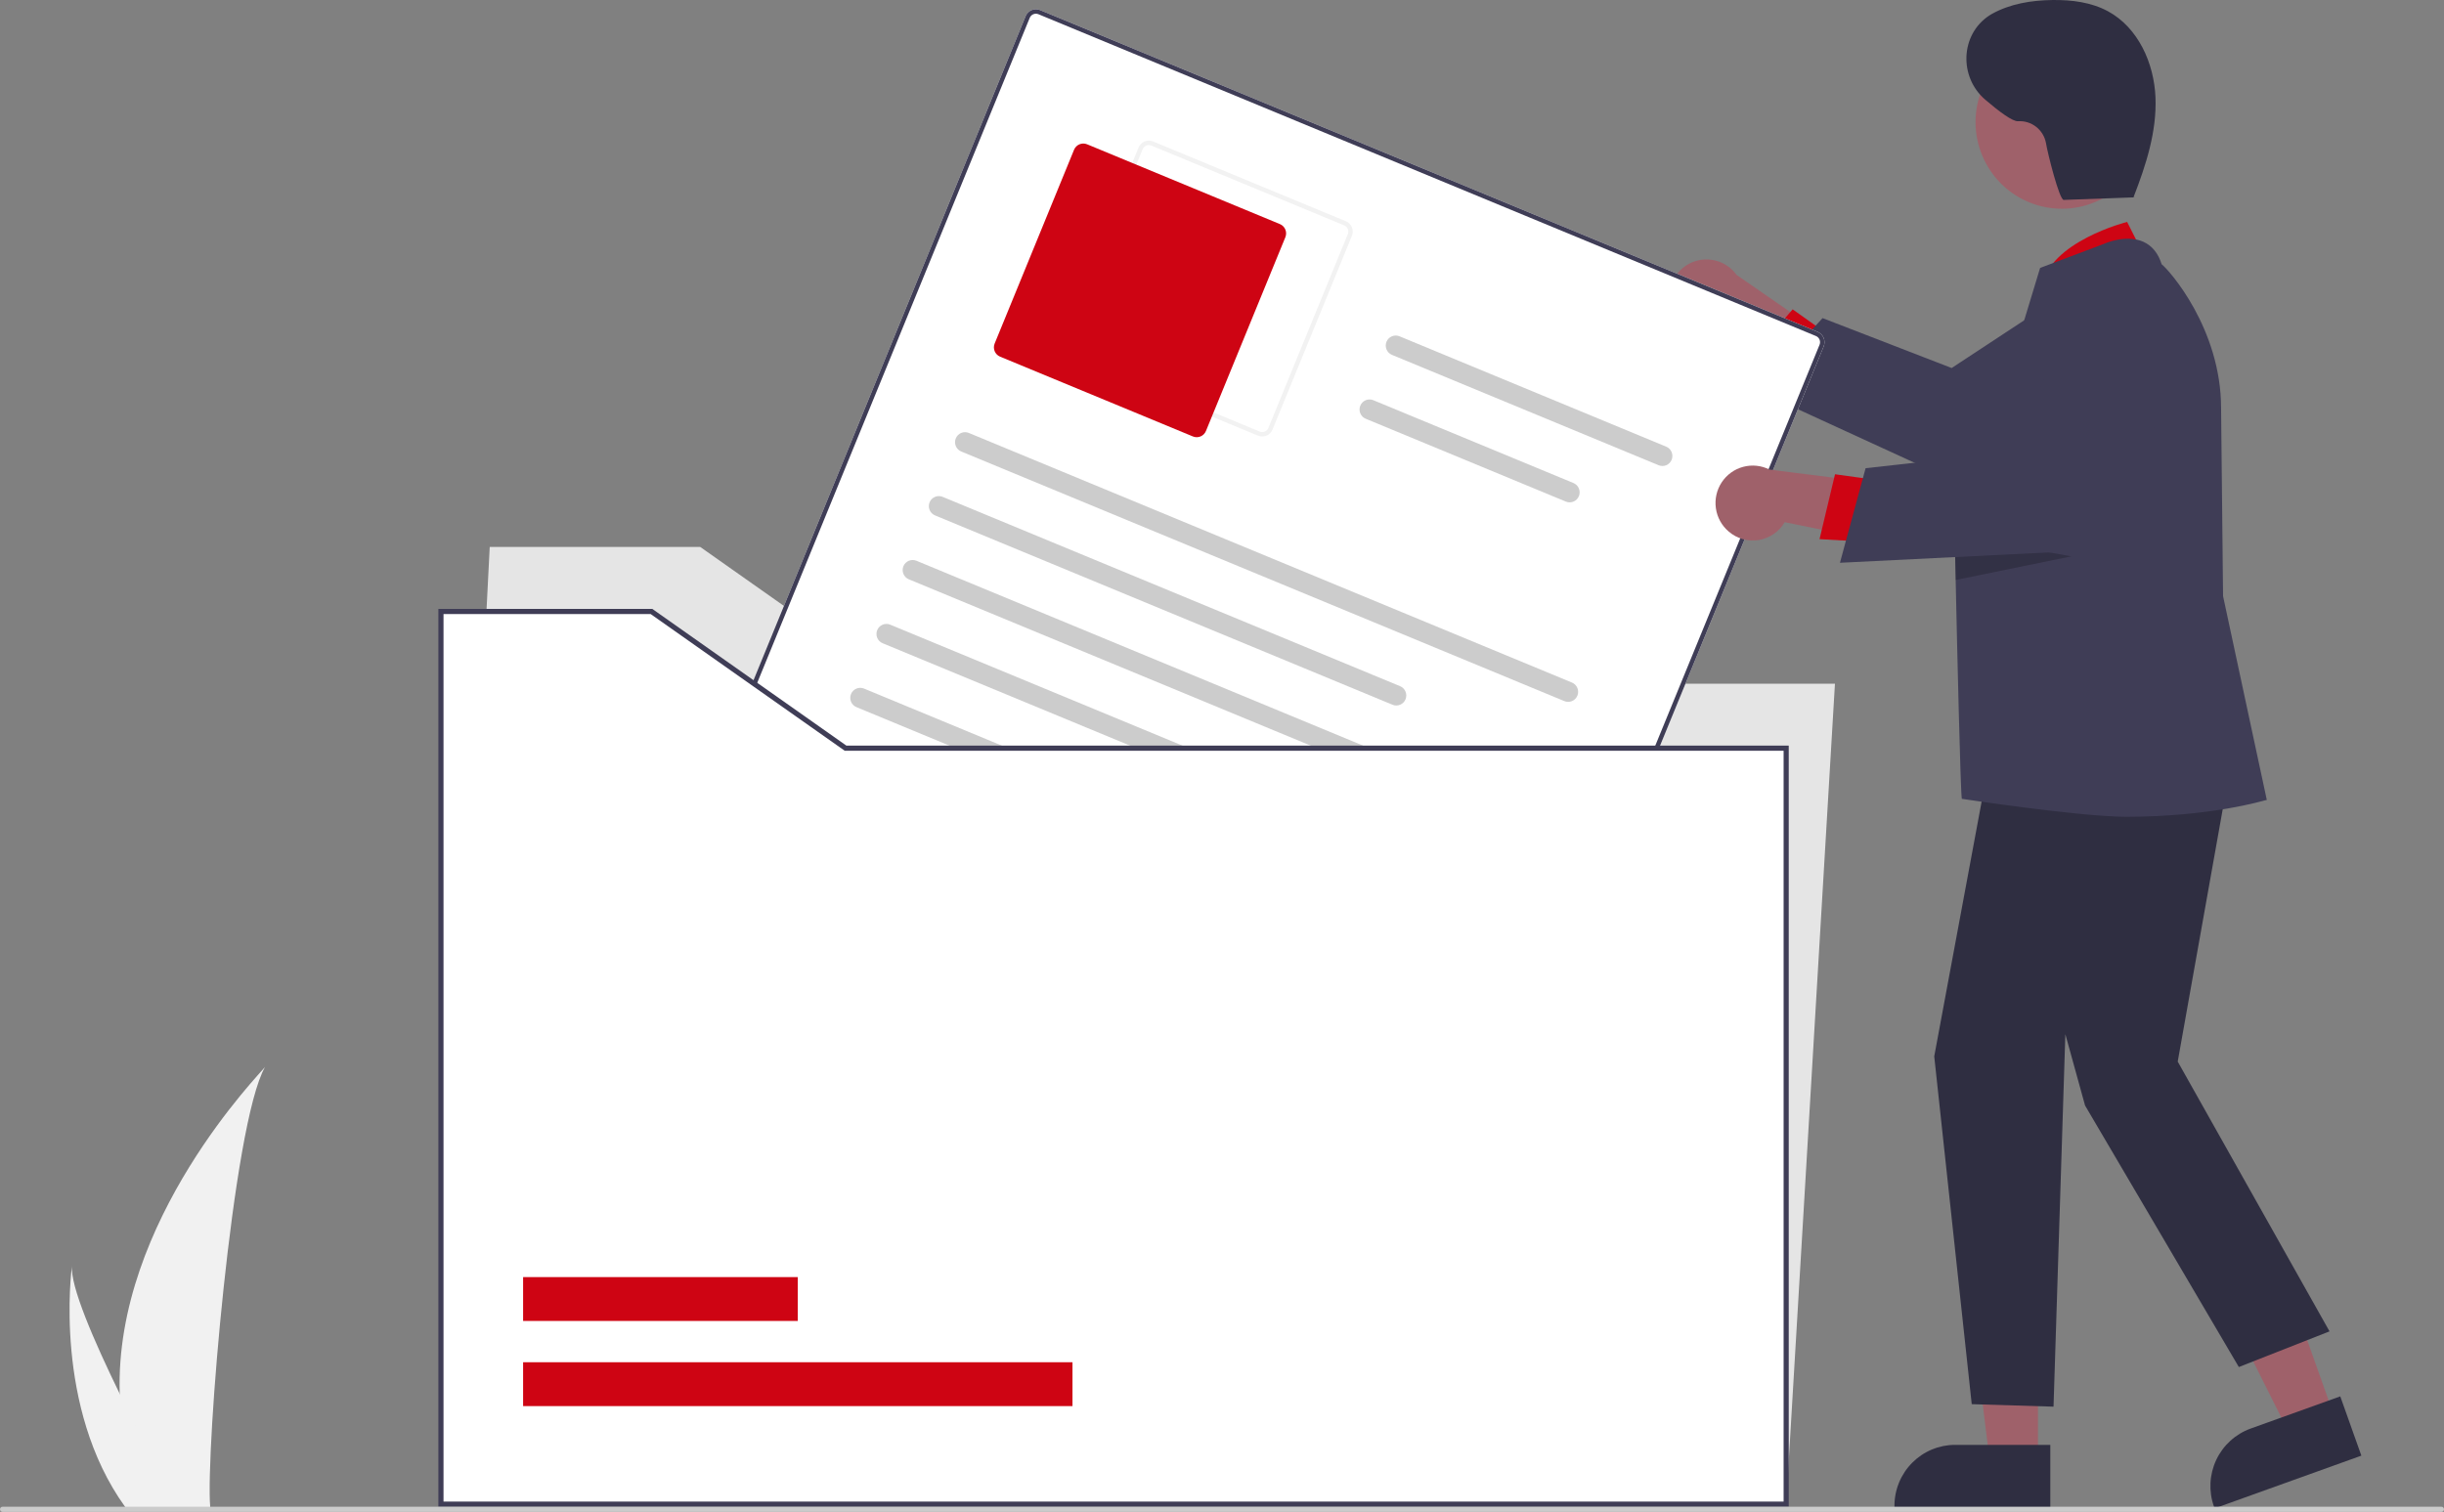 <svg width="320" height="198" viewBox="0 0 320 198" fill="none" xmlns="http://www.w3.org/2000/svg">
<rect x="0" y="0" width="320" height="198" fill="#808080" stroke="none"/>
<g clip-path="url(#clip0_1636_9243)">
<path d="M15.675 182.536C15.809 187.56 16.647 192.541 18.163 197.33C18.196 197.441 18.234 197.551 18.27 197.662H27.552C27.542 197.562 27.532 197.451 27.522 197.33C26.903 190.179 30.439 147.17 34.705 139.727C34.331 140.331 14.956 159.812 15.675 182.536Z" fill="#F1F1F1"/>
<path d="M16.372 197.33C16.449 197.442 16.53 197.553 16.613 197.662H23.576C23.523 197.568 23.462 197.456 23.391 197.33C22.241 195.244 18.836 189.004 15.676 182.536C12.281 175.585 9.164 168.371 9.426 165.76C9.345 166.348 6.995 184.301 16.372 197.33Z" fill="#F1F1F1"/>
<path d="M218.921 40.741C219.187 41.402 219.594 41.995 220.112 42.481C220.631 42.966 221.249 43.332 221.924 43.551C222.598 43.77 223.312 43.838 224.015 43.75C224.718 43.662 225.394 43.42 225.994 43.041L239.433 53.877L240.265 44.917L227.376 36.001C226.676 35.029 225.645 34.35 224.48 34.091C223.315 33.832 222.096 34.012 221.054 34.596C220.012 35.181 219.219 36.129 218.826 37.261C218.433 38.394 218.467 39.632 218.921 40.741Z" fill="#9F616A"/>
<path d="M239.733 44.076L234.717 40.513L229.028 47.121L235.646 51.063L239.733 44.076Z" fill="#CE0413"/>
<path d="M238.634 41.66L255.537 48.197L271.809 37.487C273.491 36.38 275.516 35.926 277.506 36.21C279.496 36.494 281.316 37.496 282.624 39.03C283.933 40.563 284.642 42.523 284.619 44.544C284.595 46.564 283.841 48.507 282.497 50.009L282.351 50.172L257.325 63.66L229.988 51.106L238.634 41.66Z" fill="#3F3D56"/>
<path d="M233.869 196.986H57.734L64.121 71.631H91.684L117.1 89.539H240.255L233.869 196.986Z" fill="#E5E5E5"/>
<path d="M190.752 158.759L88.949 116.615C88.593 116.468 88.31 116.184 88.162 115.827C88.014 115.469 88.013 115.068 88.159 114.709L134.288 2.116C134.435 1.758 134.718 1.474 135.073 1.325C135.428 1.176 135.828 1.175 136.184 1.322L237.988 43.465C238.344 43.613 238.627 43.897 238.775 44.254C238.923 44.612 238.924 45.014 238.778 45.372L192.649 157.965C192.502 158.323 192.219 158.607 191.864 158.756C191.508 158.905 191.109 158.906 190.752 158.759Z" fill="white"/>
<path d="M190.752 158.759L88.949 116.615C88.593 116.468 88.31 116.184 88.162 115.827C88.014 115.469 88.013 115.068 88.159 114.709L134.288 2.116C134.435 1.758 134.718 1.474 135.073 1.325C135.428 1.176 135.828 1.175 136.184 1.322L237.988 43.465C238.344 43.613 238.627 43.897 238.775 44.254C238.923 44.612 238.924 45.014 238.778 45.372L192.649 157.965C192.502 158.323 192.219 158.607 191.864 158.756C191.508 158.905 191.109 158.906 190.752 158.759ZM135.963 1.862C135.749 1.774 135.51 1.774 135.296 1.864C135.083 1.953 134.914 2.124 134.825 2.338L88.696 114.932C88.609 115.147 88.609 115.388 88.698 115.602C88.787 115.817 88.957 115.987 89.17 116.075L190.974 158.219C191.187 158.307 191.427 158.307 191.641 158.217C191.854 158.128 192.023 157.957 192.111 157.743L238.24 45.149C238.328 44.934 238.328 44.693 238.239 44.479C238.15 44.264 237.98 44.094 237.767 44.006L135.963 1.862Z" fill="#3F3D56"/>
<path d="M164.716 57.057L139.467 46.605C139.111 46.457 138.828 46.173 138.68 45.816C138.532 45.459 138.531 45.057 138.677 44.699L149.075 19.318C149.222 18.96 149.504 18.676 149.86 18.527C150.215 18.378 150.615 18.377 150.971 18.524L176.221 28.976C176.577 29.124 176.86 29.408 177.008 29.765C177.156 30.123 177.157 30.524 177.011 30.883L166.612 56.263C166.465 56.621 166.183 56.906 165.828 57.054C165.472 57.203 165.072 57.204 164.716 57.057ZM150.75 19.064C150.536 18.976 150.297 18.976 150.083 19.066C149.87 19.155 149.701 19.326 149.612 19.54L139.214 44.921C139.126 45.136 139.127 45.377 139.216 45.592C139.305 45.806 139.474 45.976 139.688 46.065L164.937 56.517C165.151 56.605 165.391 56.605 165.604 56.516C165.818 56.426 165.987 56.255 166.075 56.041L176.473 30.66C176.561 30.445 176.561 30.204 176.472 29.99C176.383 29.775 176.213 29.605 176 29.517L150.75 19.064Z" fill="#F2F2F2"/>
<path d="M156.192 57.16L130.943 46.708C130.622 46.575 130.367 46.319 130.234 45.998C130.101 45.676 130.1 45.314 130.232 44.992L140.63 19.611C140.762 19.289 141.016 19.033 141.336 18.899C141.656 18.765 142.016 18.764 142.337 18.897L167.586 29.349C167.906 29.482 168.161 29.738 168.294 30.059C168.428 30.381 168.428 30.742 168.297 31.065L157.898 56.445C157.766 56.767 157.512 57.023 157.192 57.157C156.872 57.291 156.513 57.292 156.192 57.16Z" fill="#CE0413"/>
<path d="M204.825 91.82L125.854 59.128C125.695 59.062 125.551 58.966 125.429 58.844C125.308 58.722 125.211 58.578 125.145 58.418C125.079 58.259 125.045 58.088 125.044 57.916C125.044 57.743 125.078 57.572 125.143 57.413C125.208 57.253 125.304 57.108 125.425 56.986C125.547 56.863 125.69 56.766 125.849 56.7C126.007 56.633 126.177 56.599 126.349 56.599C126.521 56.599 126.691 56.632 126.849 56.698L205.821 89.39C206.142 89.522 206.397 89.778 206.53 90.099C206.663 90.421 206.664 90.783 206.532 91.105C206.4 91.427 206.146 91.684 205.826 91.818C205.506 91.952 205.146 91.953 204.825 91.82Z" fill="#CCCCCC"/>
<path d="M182.325 92.295L122.424 67.498C122.266 67.433 122.121 67.336 122 67.214C121.878 67.093 121.782 66.948 121.716 66.788C121.65 66.629 121.615 66.459 121.615 66.286C121.615 66.113 121.648 65.942 121.713 65.783C121.779 65.623 121.875 65.478 121.996 65.356C122.117 65.234 122.261 65.137 122.42 65.07C122.578 65.004 122.748 64.969 122.92 64.969C123.091 64.969 123.261 65.002 123.42 65.068L183.32 89.865C183.641 89.998 183.896 90.253 184.029 90.575C184.162 90.897 184.163 91.258 184.031 91.581C183.899 91.903 183.645 92.159 183.325 92.293C183.005 92.427 182.645 92.428 182.325 92.295Z" fill="#CCCCCC"/>
<path d="M217.167 60.928L182.248 46.472C182.089 46.406 181.945 46.31 181.823 46.188C181.702 46.066 181.605 45.922 181.539 45.762C181.473 45.603 181.439 45.432 181.438 45.26C181.438 45.087 181.472 44.916 181.537 44.757C181.602 44.597 181.698 44.452 181.819 44.33C181.941 44.208 182.085 44.111 182.243 44.044C182.401 43.978 182.571 43.943 182.743 43.943C182.915 43.943 183.085 43.976 183.243 44.042L218.163 58.498C218.483 58.63 218.738 58.886 218.872 59.207C219.005 59.529 219.006 59.891 218.874 60.213C218.742 60.535 218.488 60.792 218.168 60.926C217.848 61.06 217.488 61.06 217.167 60.928Z" fill="#CCCCCC"/>
<path d="M205.024 65.69L178.819 54.842C178.498 54.71 178.243 54.454 178.11 54.133C177.977 53.811 177.976 53.449 178.108 53.127C178.24 52.805 178.494 52.548 178.814 52.414C179.134 52.28 179.494 52.28 179.815 52.412L206.019 63.26C206.34 63.393 206.595 63.648 206.728 63.97C206.861 64.292 206.862 64.653 206.73 64.976C206.598 65.298 206.344 65.554 206.024 65.688C205.704 65.822 205.344 65.823 205.024 65.69Z" fill="#CCCCCC"/>
<path d="M197.967 108.56L118.995 75.868C118.836 75.803 118.692 75.706 118.571 75.585C118.449 75.463 118.352 75.318 118.286 75.159C118.22 74.999 118.186 74.829 118.186 74.656C118.185 74.484 118.219 74.313 118.284 74.153C118.35 73.993 118.446 73.848 118.567 73.726C118.688 73.604 118.832 73.507 118.99 73.441C119.149 73.374 119.319 73.34 119.49 73.339C119.662 73.339 119.832 73.373 119.991 73.438L198.962 106.13C199.283 106.263 199.538 106.518 199.671 106.84C199.804 107.162 199.805 107.523 199.673 107.846C199.541 108.168 199.287 108.424 198.967 108.558C198.647 108.692 198.287 108.693 197.967 108.56Z" fill="#CCCCCC"/>
<path d="M175.466 109.036L115.566 84.239C115.407 84.173 115.263 84.076 115.141 83.955C115.02 83.833 114.923 83.688 114.857 83.529C114.791 83.37 114.757 83.199 114.757 83.026C114.756 82.854 114.79 82.683 114.855 82.523C114.92 82.364 115.016 82.219 115.138 82.096C115.259 81.974 115.403 81.877 115.561 81.811C115.72 81.744 115.889 81.71 116.061 81.71C116.233 81.709 116.403 81.743 116.562 81.809L176.462 106.606C176.62 106.671 176.765 106.768 176.886 106.89C177.008 107.011 177.105 107.156 177.171 107.315C177.237 107.475 177.271 107.645 177.271 107.818C177.272 107.99 177.238 108.161 177.173 108.321C177.107 108.481 177.011 108.626 176.89 108.748C176.769 108.87 176.625 108.967 176.467 109.034C176.308 109.1 176.138 109.134 175.967 109.135C175.795 109.135 175.625 109.101 175.466 109.036Z" fill="#CCCCCC"/>
<path d="M191.108 125.301L112.137 92.609C111.816 92.476 111.561 92.221 111.428 91.899C111.295 91.578 111.294 91.216 111.426 90.894C111.558 90.571 111.812 90.315 112.132 90.181C112.452 90.047 112.812 90.046 113.132 90.179L192.104 122.871C192.424 123.004 192.679 123.259 192.813 123.581C192.946 123.902 192.947 124.264 192.815 124.586C192.683 124.909 192.429 125.165 192.109 125.299C191.789 125.433 191.429 125.434 191.108 125.301Z" fill="#CCCCCC"/>
<path d="M187.679 133.671L108.707 100.979C108.387 100.847 108.132 100.591 107.998 100.27C107.865 99.948 107.864 99.586 107.996 99.264C108.128 98.942 108.382 98.685 108.702 98.551C109.023 98.417 109.382 98.416 109.703 98.549L188.674 131.241C188.833 131.307 188.977 131.403 189.099 131.525C189.221 131.647 189.317 131.792 189.383 131.951C189.449 132.11 189.484 132.281 189.484 132.453C189.484 132.626 189.451 132.797 189.385 132.957C189.32 133.116 189.224 133.261 189.103 133.383C188.982 133.506 188.838 133.603 188.679 133.669C188.521 133.735 188.351 133.77 188.179 133.77C188.008 133.771 187.838 133.737 187.679 133.671Z" fill="#CCCCCC"/>
<path d="M149.153 133.049C150.733 133.133 152.318 133.085 153.89 132.904C155.306 132.738 156.781 132.509 158.023 131.76C158.559 131.452 159.016 131.022 159.356 130.503C159.696 129.984 159.91 129.392 159.979 128.775C160.034 128.188 159.902 127.598 159.601 127.092C159.3 126.586 158.847 126.188 158.307 125.958C157.759 125.726 157.159 125.647 156.57 125.73C155.981 125.813 155.426 126.055 154.962 126.429C154.467 126.861 154.075 127.4 153.816 128.006C153.557 128.612 153.438 129.268 153.466 129.927C153.532 132.631 155.66 135.302 158.024 136.427C160.687 137.695 164.322 136.618 165.004 133.497C165.146 132.848 164.267 132.623 163.899 133.04C163.397 133.596 163.126 134.324 163.14 135.075C163.154 135.826 163.452 136.543 163.974 137.08C164.497 137.617 165.203 137.933 165.95 137.964C166.696 137.995 167.426 137.738 167.991 137.246L167.001 136.836C167.289 138.048 167.888 139.162 168.74 140.066C169.592 140.971 170.666 141.634 171.854 141.988C172.44 142.165 173.048 142.258 173.66 142.265C174.403 142.267 175.167 142.642 175.878 142.875L181.002 144.553C181.756 144.8 182.234 143.65 181.474 143.401L176.833 141.881C176.06 141.628 175.288 141.368 174.513 141.121C173.959 140.945 173.351 141.041 172.773 140.937C171.691 140.731 170.689 140.22 169.884 139.464C169.08 138.707 168.506 137.736 168.229 136.664C168.212 136.558 168.168 136.457 168.101 136.373C168.035 136.288 167.948 136.222 167.848 136.181C167.749 136.139 167.641 136.125 167.534 136.138C167.427 136.151 167.326 136.191 167.239 136.255C166.915 136.565 166.482 136.734 166.035 136.724C165.587 136.715 165.161 136.529 164.85 136.205C164.539 135.882 164.367 135.448 164.373 134.999C164.378 134.549 164.56 134.119 164.879 133.804L163.774 133.346C163.334 135.359 160.891 136.114 159.131 135.532C157.162 134.881 155.469 132.987 154.882 131.003C154.725 130.526 154.667 130.022 154.713 129.522C154.758 129.022 154.906 128.537 155.147 128.096C155.361 127.695 155.695 127.371 156.102 127.171C156.509 126.97 156.969 126.903 157.416 126.979C157.815 127.036 158.176 127.246 158.424 127.566C158.672 127.886 158.786 128.29 158.743 128.692C158.678 129.146 158.502 129.576 158.232 129.945C157.962 130.314 157.606 130.611 157.196 130.809C156.087 131.407 154.761 131.556 153.53 131.691C152.126 131.845 150.713 131.885 149.303 131.812C148.512 131.772 148.353 133.009 149.153 133.049Z" fill="#CE0413"/>
<path d="M233.869 97.986V196.986H57.734V80.078H85.297L110.713 97.986H233.869Z" fill="white"/>
<path d="M140.423 178.403H68.491V184.147H140.423V178.403Z" fill="#CE0413"/>
<path d="M104.457 167.252H68.491V172.996H104.457V167.252Z" fill="#CE0413"/>
<path d="M234.205 197.324H57.398V79.741H85.403L110.82 97.648H234.205V197.324ZM58.071 196.648H233.533V98.324H110.608L85.191 80.416H58.071V196.648Z" fill="#3F3D56"/>
<path d="M305.595 185.375L299.635 187.516L288.583 165.427L297.38 162.267L305.595 185.375Z" fill="#9F616A"/>
<path d="M289.963 197.54L289.876 197.296C289.169 195.301 289.278 193.107 290.18 191.193C291.081 189.28 292.7 187.804 294.682 187.089L306.419 182.873L309.18 190.636L289.963 197.54Z" fill="#2F2E41"/>
<path d="M266.84 191.3H260.511L257.5 166.761L266.841 166.762L266.84 191.3Z" fill="#9F616A"/>
<path d="M268.454 197.468L248.046 197.467V197.207C248.046 196.159 248.252 195.121 248.651 194.152C249.05 193.183 249.635 192.303 250.373 191.562C251.111 190.82 251.986 190.232 252.95 189.831C253.914 189.43 254.947 189.223 255.99 189.223H255.99L268.454 189.224L268.454 197.468Z" fill="#2F2E41"/>
<path d="M281.264 34.527L278.511 29.06C278.511 29.06 268.257 31.642 267.325 37.616L281.264 34.527Z" fill="#CE0413"/>
<path d="M292.621 97.04L285.135 139.028L305.011 174.36L293.137 179.03L273.004 144.781L270.422 135.44L268.874 184.22L258.165 183.893L253.255 138.345L261.13 96.002L292.621 97.04Z" fill="#2F2E41"/>
<path d="M291.072 78.07L290.813 53.448C290.813 43.013 283.98 35.321 283.033 34.61C282.588 33.18 281.788 32.192 280.658 31.675C278.38 30.637 275.595 31.882 275.477 31.938L267.121 35.087L267.082 35.203C266.993 35.466 258.562 63.277 256.445 70.257C256.143 71.258 255.97 71.831 255.97 71.831C255.97 71.831 256.003 73.445 256.061 75.955C256.248 84.585 256.691 103.809 256.868 104.616C256.868 104.616 272.302 106.967 278.413 106.967C289.407 106.967 296.39 104.853 296.547 104.816L296.8 104.764L291.072 78.07Z" fill="#3F3D56"/>
<path d="M275.381 25.947C280.855 22.939 282.867 16.039 279.874 10.536C276.882 5.033 270.018 3.011 264.543 6.019C259.069 9.027 257.057 15.927 260.049 21.43C263.042 26.933 269.906 28.955 275.381 25.947Z" fill="#9F616A"/>
<path opacity="0.2" d="M271.214 72.859L256.061 75.955C256.003 73.445 255.97 71.831 255.97 71.831C255.97 71.831 256.143 71.258 256.445 70.257L271.214 72.859Z" fill="black"/>
<path d="M226.343 69.613C226.881 70.077 227.513 70.416 228.196 70.608C228.879 70.799 229.595 70.838 230.294 70.721C230.993 70.604 231.658 70.334 232.242 69.931C232.827 69.528 233.316 69.001 233.676 68.387L250.566 71.797L247.206 63.456L231.682 61.496C230.616 60.957 229.39 60.83 228.237 61.139C227.084 61.447 226.084 62.17 225.426 63.171C224.767 64.171 224.497 65.38 224.666 66.567C224.835 67.755 225.432 68.838 226.343 69.613Z" fill="#9F616A"/>
<path d="M246.349 62.955L240.265 62.11L238.236 70.607L245.916 71.049L246.349 62.955Z" fill="#CE0413"/>
<path d="M244.268 61.317L262.269 59.31L271.819 42.278C272.806 40.518 274.396 39.179 276.293 38.511C278.191 37.843 280.265 37.892 282.128 38.649C283.992 39.406 285.518 40.818 286.422 42.623C287.325 44.428 287.544 46.502 287.038 48.458L286.983 48.669L270.929 72.214L240.911 73.702L244.268 61.317Z" fill="#3F3D56"/>
<path d="M279.584 25.842L270.208 26.181C269.636 26.201 268.085 20.001 267.882 18.715C267.722 17.877 267.263 17.127 266.593 16.605C265.923 16.082 265.086 15.823 264.239 15.875C263.537 15.941 261.767 14.623 259.941 13.062C256.473 10.099 256.654 4.534 260.463 2.03C260.567 1.962 260.669 1.899 260.769 1.843C263.172 0.491 265.983 0.037 268.736 0.002C271.233 -0.029 273.799 0.286 275.998 1.474C279.941 3.603 282.039 8.256 282.223 12.751C282.407 17.245 280.974 21.64 279.347 25.831" fill="#2F2E41"/>
<path d="M319.664 198H0.336C0.247 198 0.161 197.964 0.098 197.901C0.035 197.838 0 197.752 0 197.662C0 197.572 0.035 197.487 0.098 197.423C0.161 197.36 0.247 197.324 0.336 197.324H319.664C319.753 197.324 319.839 197.36 319.902 197.423C319.965 197.487 320 197.572 320 197.662C320 197.752 319.965 197.838 319.902 197.901C319.839 197.964 319.753 198 319.664 198Z" fill="#CBCBCB"/>
</g>
<defs>
<clipPath id="clip0_1636_9243">
<rect width="320" height="198" fill="white"/>
</clipPath>
</defs>
</svg>
